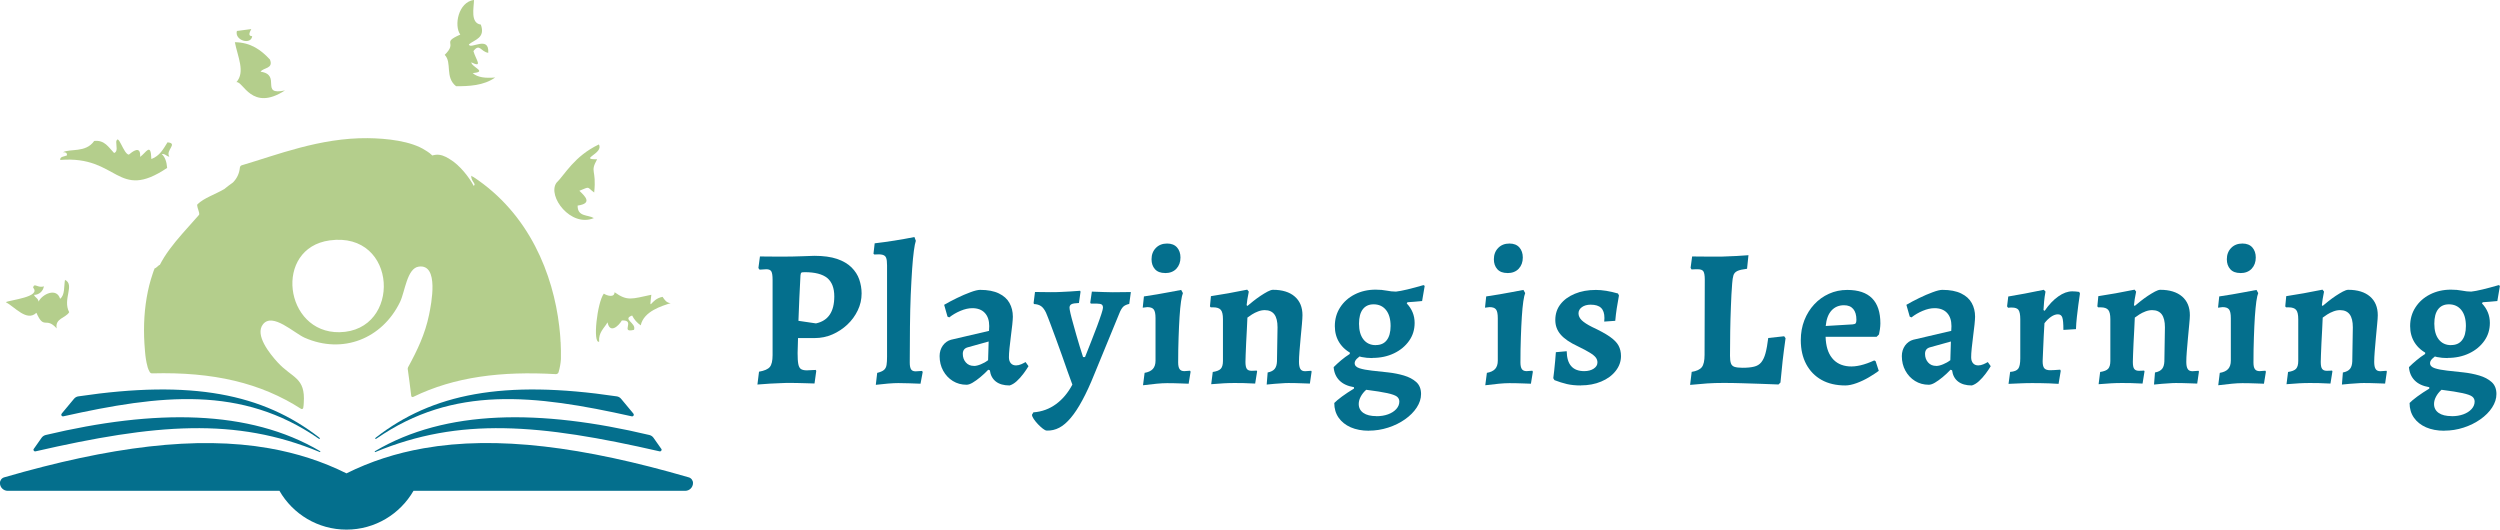 <?xml version="1.0" encoding="UTF-8"?> <svg xmlns="http://www.w3.org/2000/svg" id="Swatch_Info_Layer" data-name="Swatch Info Layer" viewBox="0 0 357.76 75.79"><defs><style> .cls-1 { fill: #fcee23; } .cls-2, .cls-3 { fill: #b4ce8c; } .cls-4 { fill: #046f8d; } .cls-3 { fill-rule: evenodd; } </style></defs><g><path class="cls-4" d="M108.62,53.19c.77-.13,1.29-.36,1.55-.68.26-.32.39-.88.39-1.69v-10.77c0-.6-.06-1-.18-1.21-.12-.21-.36-.31-.72-.31-.19,0-.51.02-.96.06l-.17-.23.22-1.66c.21,0,.51,0,.92.01.4,0,.85.01,1.33.01h1.31c.24,0,.6,0,1.06-.01.46,0,.93-.02,1.42-.04.49-.02,1.07-.04,1.75-.06,1.3,0,2.38.15,3.24.44.86.29,1.55.7,2.07,1.21.52.52.89,1.09,1.11,1.73s.34,1.31.34,2c0,.85-.18,1.65-.55,2.42-.37.77-.86,1.45-1.49,2.04-.63.59-1.34,1.06-2.14,1.41s-1.65.52-2.55.52h-2.37l-.06,2.14c0,.7.03,1.22.1,1.58.07.36.2.6.39.72.2.12.47.18.83.18.24,0,.67-.02,1.27-.06l.08.14-.25,1.8c-.53-.02-.98-.03-1.37-.04-.39,0-.77-.02-1.16-.03-.39,0-.71-.01-.97-.01-.36,0-.8,0-1.32.03-.53.02-1.04.04-1.55.07-.51.03-1.11.07-1.8.13l.23-1.86ZM116.77,46.28c1.75-.38,2.62-1.66,2.62-3.86,0-1.2-.34-2.08-1.01-2.64-.68-.55-1.75-.83-3.21-.83-.26,0-.43.02-.49.07-.07.05-.11.18-.13.41-.06,1.01-.11,2.08-.16,3.2-.05,1.12-.09,2.21-.13,3.28l2.51.37Z"></path><path class="cls-4" d="M125.33,55.08l.2-1.72c.45-.11.77-.25.97-.42.2-.17.32-.41.37-.72.05-.31.07-.7.07-1.17v-13.08c0-.49-.04-.85-.13-1.07-.08-.23-.26-.37-.52-.44-.26-.07-.66-.08-1.18-.04l-.11-.11.17-1.49c.94-.11,1.88-.24,2.83-.39.95-.15,1.9-.32,2.86-.51l.2.54c-.09.26-.19.74-.28,1.42-.09.69-.18,1.56-.25,2.63s-.14,2.3-.2,3.68-.09,2.89-.11,4.52c-.02,1.63-.03,3.35-.03,5.16,0,.45.06.77.18.97s.34.3.66.3l.93-.06.08.17-.31,1.66c-.49-.02-1.03-.04-1.63-.06-.6-.02-1.12-.03-1.55-.03-.39,0-.88.02-1.47.07-.58.05-1.17.11-1.75.18Z"></path><path class="cls-4" d="M144.47,55.16c-.83,0-1.48-.19-1.96-.56-.48-.38-.77-.91-.86-1.61l-.23-.08c-.36.38-.73.73-1.13,1.06s-.76.59-1.1.79c-.34.2-.63.3-.87.3-.73,0-1.39-.18-1.97-.54-.58-.36-1.04-.85-1.38-1.47-.34-.62-.51-1.32-.51-2.09,0-.58.16-1.08.46-1.51.31-.42.7-.7,1.17-.83l5.44-1.27.03-.68c0-.81-.21-1.44-.63-1.89-.42-.45-1.02-.68-1.79-.68-.53,0-1.09.13-1.69.38s-1.14.57-1.61.94l-.25-.11-.48-1.69c.54-.32,1.16-.64,1.83-.97.68-.33,1.32-.61,1.93-.83.61-.23,1.08-.34,1.39-.34,1.09,0,1.98.17,2.68.51.7.34,1.2.79,1.52,1.37.32.57.48,1.23.48,1.96,0,.24-.03.62-.08,1.13-.06.51-.12,1.06-.2,1.66-.08.6-.14,1.17-.2,1.72-.06.54-.08.98-.08,1.3,0,.36.09.64.27.85.18.21.43.31.75.31.24,0,.49-.06.75-.17.25-.11.46-.22.61-.31l.42.59c-.19.32-.43.68-.73,1.08-.3.4-.62.76-.96,1.07-.34.31-.68.51-1.01.61ZM139.37,52.37c.28,0,.62-.08,1-.24.39-.16.73-.35,1.03-.58l.08-2.68-3.02.84c-.45.13-.68.44-.68.93s.15.9.44,1.23c.29.33.67.49,1.14.49Z"></path><path class="cls-4" d="M149.77,61.61c-.13,0-.31-.09-.54-.27s-.46-.39-.69-.63c-.23-.25-.44-.49-.61-.75s-.25-.46-.25-.61l.2-.34c1.22-.09,2.3-.49,3.24-1.18s1.72-1.62,2.34-2.79c-.21-.54-.44-1.18-.69-1.9-.25-.72-.52-1.48-.8-2.28-.28-.8-.56-1.58-.85-2.35-.28-.77-.54-1.48-.79-2.13-.24-.65-.46-1.2-.65-1.65-.21-.43-.44-.74-.7-.92-.26-.18-.6-.28-1.01-.3l-.06-.14.2-1.58h.56c.26,0,.55,0,.86.01.31,0,.57.01.78.01.49,0,.98,0,1.48-.03s.95-.04,1.37-.07c.41-.03.88-.06,1.41-.1l.06.14-.23,1.61c-.55.02-.91.08-1.08.18-.18.1-.27.27-.27.49,0,.15.05.43.14.83.09.4.22.87.37,1.41s.3,1.08.46,1.65c.16.56.31,1.08.46,1.56s.32,1.02.51,1.62h.28c.28-.73.58-1.48.89-2.25.31-.77.59-1.5.84-2.18.25-.69.46-1.26.61-1.73s.23-.77.23-.9c0-.22-.06-.38-.18-.46-.12-.08-.34-.13-.66-.13h-.9l-.08-.14.23-1.58c.64.02,1.19.04,1.65.06.46.02.91.03,1.34.03.32,0,.65,0,1-.01.35,0,.66-.01.94-.01h.65l-.23,1.69c-.39.09-.69.23-.87.41s-.38.5-.56.97l-3.58,8.71c-.58,1.45-1.15,2.68-1.71,3.71-.55,1.02-1.1,1.86-1.65,2.51-.55.65-1.09,1.12-1.65,1.41-.55.29-1.15.43-1.79.41Z"></path><path class="cls-4" d="M163.78,53.36c.54-.09.94-.28,1.2-.56.25-.28.38-.68.38-1.18v-6.09c0-.6-.08-1.01-.25-1.24-.17-.23-.48-.34-.93-.34-.11,0-.33.03-.65.08l.17-1.61c.64-.09,1.27-.19,1.9-.3.63-.1,1.2-.21,1.72-.31.52-.1,1.08-.21,1.71-.32l.25.45c-.09.21-.18.61-.27,1.2-.08.59-.16,1.32-.21,2.2-.06.87-.1,1.87-.14,2.99-.04,1.12-.06,2.3-.06,3.54,0,.43.07.75.2.94.13.2.36.3.68.3.15,0,.42-.02.82-.06l.08.14-.28,1.72c-.41-.02-.79-.03-1.11-.04-.33,0-.67-.02-1.01-.03-.35,0-.67-.01-.97-.01-.45,0-.94.03-1.48.08-.54.06-1.19.13-1.96.22l.23-1.78ZM166.73,39.07c-.64,0-1.12-.18-1.45-.55-.33-.37-.49-.84-.49-1.42,0-.66.21-1.2.62-1.62s.95-.63,1.61-.63c.62,0,1.09.19,1.42.56.33.38.49.86.49,1.44,0,.66-.2,1.19-.59,1.61-.39.41-.93.62-1.61.62Z"></path><path class="cls-4" d="M181.42,53.3c.47-.09.8-.27,1-.52.2-.25.3-.61.32-1.06l.08-4.88c0-.83-.15-1.44-.45-1.85-.3-.4-.76-.61-1.38-.61-.3,0-.62.06-.94.18-.33.12-.62.27-.89.44-.26.17-.48.32-.65.45-.02.51-.05,1.08-.08,1.72s-.07,1.27-.1,1.9c-.03.63-.05,1.19-.07,1.68-.02.49-.03.84-.03,1.04,0,.49.07.82.2,1s.35.27.65.27c.13,0,.38,0,.76-.03l.06.11-.28,1.75c-.68-.04-1.25-.06-1.71-.07-.46,0-.88-.01-1.25-.01-.49,0-.99.01-1.51.04s-1.12.07-1.82.13l.22-1.75c.54-.08.93-.23,1.14-.45s.32-.6.32-1.13v-5.98c0-.64-.1-1.08-.3-1.32s-.56-.37-1.08-.37h-.37l-.11-.14.14-1.46c.86-.13,1.69-.27,2.48-.41.79-.14,1.69-.31,2.71-.52l.23.28c-.17.81-.27,1.46-.31,1.94l.11.11c.23-.19.5-.41.83-.68.33-.26.68-.52,1.04-.76s.71-.45,1.03-.62.57-.25.76-.25c1.33,0,2.37.32,3.11.96.74.64,1.11,1.53,1.11,2.68,0,.28-.03.71-.08,1.3s-.12,1.22-.18,1.92c-.07.7-.12,1.35-.17,1.97s-.07,1.11-.07,1.47c0,.47.07.81.2,1.03.13.22.36.32.68.32.17,0,.46-.02.87-.06l.06.11-.25,1.72c-.43-.02-.81-.03-1.13-.04s-.65-.02-.99-.03c-.34,0-.65-.01-.93-.01s-.6.01-.94.04c-.35.03-.69.05-1.03.07-.34.02-.72.06-1.16.11l.14-1.75Z"></path><path class="cls-4" d="M195.9,61.64c-1,0-1.87-.17-2.61-.49-.74-.33-1.32-.79-1.73-1.38-.41-.59-.62-1.29-.62-2.1.23-.24.6-.55,1.11-.93.52-.38,1.08-.75,1.71-1.13v-.2c-.9-.15-1.6-.47-2.09-.97-.49-.5-.76-1.13-.82-1.9.34-.34.7-.67,1.08-.99.38-.32.79-.62,1.23-.9v-.56l1.92.56c-.41.26-.72.5-.92.7-.2.21-.3.41-.3.62,0,.34.23.58.69.73s1.05.26,1.78.34,1.49.16,2.3.25,1.57.24,2.28.45c.71.21,1.3.52,1.76.93.46.41.69.99.69,1.72,0,.66-.21,1.3-.62,1.93-.41.63-.97,1.19-1.68,1.69-.71.5-1.5.89-2.4,1.18-.89.29-1.82.44-2.78.44ZM196.38,51.24c-1.07,0-2.01-.19-2.82-.58-.81-.38-1.43-.92-1.88-1.61-.44-.69-.66-1.48-.66-2.38,0-1,.25-1.89.76-2.68.51-.79,1.2-1.41,2.09-1.86s1.88-.68,2.99-.68c.6,0,1.13.05,1.58.14.45.09.89.14,1.33.14.38-.04.92-.14,1.63-.31.71-.17,1.48-.38,2.31-.62l.17.11-.37,2.17c-.36.04-.72.07-1.1.1-.38.03-.71.05-.99.07l-.11.17c.75.79,1.13,1.72,1.13,2.79,0,.96-.26,1.81-.79,2.56-.53.75-1.24,1.35-2.16,1.79-.91.44-1.95.66-3.11.66ZM196.98,59.56c.62,0,1.17-.09,1.66-.27.49-.18.88-.43,1.17-.75.29-.32.44-.68.44-1.07,0-.3-.12-.54-.35-.72-.24-.18-.69-.34-1.37-.49s-1.68-.31-3.02-.48c-.34.3-.6.63-.79.99-.19.36-.28.71-.28,1.04,0,.54.22.97.66,1.28.44.31,1.07.46,1.87.46ZM196.89,49.38c.68,0,1.2-.23,1.56-.7s.55-1.15.55-2.03c0-.98-.22-1.74-.65-2.28-.43-.54-1.02-.82-1.78-.82-.68,0-1.19.24-1.55.71-.36.47-.54,1.16-.54,2.06,0,.96.21,1.71.63,2.25.42.54,1.01.82,1.76.82Z"></path><path class="cls-4" d="M212.76,53.36c.54-.09.94-.28,1.2-.56.25-.28.38-.68.38-1.18v-6.09c0-.6-.08-1.01-.25-1.24-.17-.23-.48-.34-.93-.34-.11,0-.33.03-.65.08l.17-1.61c.64-.09,1.27-.19,1.9-.3.63-.1,1.2-.21,1.72-.31.52-.1,1.08-.21,1.71-.32l.25.45c-.09.21-.18.61-.27,1.2-.08.59-.16,1.32-.21,2.2-.06.87-.1,1.87-.14,2.99-.04,1.12-.06,2.3-.06,3.54,0,.43.07.75.2.94.13.2.36.3.68.3.15,0,.42-.02.82-.06l.08.14-.28,1.72c-.41-.02-.79-.03-1.11-.04-.33,0-.67-.02-1.01-.03-.35,0-.67-.01-.97-.01-.45,0-.94.03-1.48.08-.54.06-1.19.13-1.96.22l.23-1.78ZM215.72,39.07c-.64,0-1.12-.18-1.45-.55-.33-.37-.49-.84-.49-1.42,0-.66.21-1.2.62-1.62s.95-.63,1.61-.63c.62,0,1.09.19,1.42.56.33.38.49.86.49,1.44,0,.66-.2,1.19-.59,1.61-.39.41-.93.62-1.61.62Z"></path><path class="cls-4" d="M226.2,55.16c-.75,0-1.41-.07-1.97-.2s-1.16-.32-1.78-.56l-.17-.28c.04-.26.08-.62.13-1.07.05-.45.09-.92.14-1.4.05-.48.08-.9.1-1.25l1.55-.14c.02.96.23,1.67.65,2.14.41.47,1.03.71,1.86.71.54,0,1-.12,1.35-.35.36-.24.54-.53.54-.89,0-.26-.08-.5-.24-.71-.16-.21-.44-.44-.85-.69s-.98-.56-1.73-.92c-1.13-.53-1.94-1.08-2.45-1.68-.51-.59-.76-1.28-.76-2.07,0-.86.24-1.62.73-2.25.49-.64,1.17-1.14,2.06-1.51.88-.37,1.89-.55,3.02-.55.92,0,1.97.17,3.16.51l.14.28c-.13.7-.24,1.32-.32,1.87-.08.55-.16,1.14-.21,1.76l-1.58.11c.02-.26.03-.43.03-.51,0-.66-.16-1.14-.48-1.45-.32-.31-.82-.46-1.49-.46-.51,0-.93.12-1.25.35-.33.24-.49.53-.49.89s.16.69.46.99c.31.3.8.62,1.48.96,1.09.51,1.94.97,2.54,1.39.6.42,1.02.85,1.25,1.28.23.43.35.93.35,1.49,0,.77-.25,1.48-.76,2.13-.51.65-1.2,1.16-2.07,1.52-.87.37-1.85.55-2.92.55Z"></path><path class="cls-4" d="M242.07,53.22c.71-.11,1.2-.34,1.47-.68.26-.34.39-.92.39-1.75l.03-10.79c0-.58-.07-.97-.2-1.17-.13-.2-.4-.3-.82-.3-.17,0-.46,0-.87.03l-.14-.23.22-1.63c.23,0,.55,0,.99.01.43,0,.9.01,1.39.01h1.4c.32,0,.72,0,1.2-.03.48-.02.95-.04,1.42-.06.47-.02,1.02-.06,1.66-.11l-.2,1.94c-.64.08-1.1.18-1.39.32-.29.14-.48.35-.56.62-.08.27-.15.66-.18,1.17-.08,1.01-.14,2.11-.18,3.28-.05,1.17-.08,2.36-.1,3.57s-.03,2.37-.03,3.49c0,.47.04.83.13,1.08.08.25.26.42.52.51.26.08.64.13,1.13.13.68,0,1.23-.05,1.66-.16.43-.1.78-.31,1.03-.62.25-.31.46-.74.61-1.3.15-.55.28-1.28.39-2.18l2.28-.25.2.28c-.17,1.2-.31,2.28-.42,3.24-.11.96-.21,1.99-.31,3.1l-.28.28c-1.01-.04-1.92-.07-2.72-.1s-1.65-.06-2.56-.08c-.91-.03-1.78-.04-2.61-.04s-1.58.02-2.31.07c-.73.05-1.55.12-2.45.21l.23-1.89Z"></path><path class="cls-4" d="M264.08,55.16c-1.31,0-2.45-.26-3.4-.79-.95-.53-1.68-1.28-2.2-2.25-.52-.98-.78-2.12-.78-3.44,0-1.03.17-1.98.51-2.85s.81-1.62,1.41-2.27c.6-.65,1.31-1.16,2.11-1.52.81-.37,1.68-.55,2.62-.55,3.16,0,4.74,1.6,4.74,4.79,0,.28-.03.57-.07.87-.05.3-.09.54-.13.71l-.34.34h-7.3c.04,1.3.34,2.31.92,3.03.57.72,1.38,1.12,2.41,1.2s2.24-.21,3.63-.85l.2.11.45,1.38c-.38.28-.85.59-1.41.92-.56.33-1.15.61-1.75.83s-1.15.34-1.63.34ZM261.26,46.65l3.86-.23c.22-.02.37-.07.44-.16.06-.08.1-.25.1-.49,0-.68-.15-1.19-.45-1.55-.3-.36-.74-.54-1.32-.54-.73,0-1.33.25-1.79.75-.46.5-.74,1.24-.83,2.21Z"></path><path class="cls-4" d="M282.17,55.16c-.83,0-1.48-.19-1.96-.56s-.77-.91-.86-1.61l-.22-.08c-.36.38-.73.73-1.13,1.06s-.76.59-1.1.79c-.34.2-.63.3-.88.3-.73,0-1.39-.18-1.97-.54-.58-.36-1.04-.85-1.38-1.47s-.51-1.32-.51-2.09c0-.58.16-1.08.46-1.51.31-.42.7-.7,1.17-.83l5.44-1.27.03-.68c0-.81-.21-1.44-.63-1.89s-1.02-.68-1.79-.68c-.53,0-1.09.13-1.69.38s-1.14.57-1.61.94l-.25-.11-.48-1.69c.54-.32,1.16-.64,1.83-.97.68-.33,1.32-.61,1.93-.83.61-.23,1.07-.34,1.39-.34,1.09,0,1.98.17,2.68.51.7.34,1.2.79,1.52,1.37.32.57.48,1.23.48,1.96,0,.24-.03.62-.08,1.13-.06.51-.12,1.06-.2,1.66-.08.6-.14,1.17-.2,1.72s-.08.98-.08,1.3c0,.36.09.64.27.85.18.21.43.31.75.31.24,0,.49-.06.75-.17.25-.11.46-.22.61-.31l.42.59c-.19.32-.43.68-.73,1.08-.3.4-.62.76-.96,1.07-.34.31-.68.51-1.01.61ZM277.07,52.37c.28,0,.62-.08,1-.24.39-.16.73-.35,1.03-.58l.08-2.68-3.02.84c-.45.13-.68.44-.68.93s.15.9.44,1.23c.29.33.67.49,1.14.49Z"></path><path class="cls-4" d="M287.67,53.22c.56-.04.94-.19,1.14-.45.2-.26.3-.76.3-1.49v-5.61c0-.64-.09-1.08-.25-1.31-.17-.24-.49-.35-.96-.35-.11,0-.29,0-.54.03l-.14-.2.17-1.41c.81-.13,1.6-.27,2.37-.42.77-.15,1.67-.33,2.71-.54l.25.25c-.1.54-.16,1.02-.2,1.42-.04.4-.07.81-.09,1.23l.17.11c.6-.88,1.25-1.57,1.95-2.06.69-.49,1.36-.73,2-.73.3,0,.63.03.99.08l.11.23c-.09.62-.17,1.18-.24,1.69-.07.51-.13,1.06-.2,1.66-.07.6-.11,1.18-.13,1.75l-1.8.11c0-.9-.05-1.5-.16-1.79-.1-.29-.31-.44-.63-.44-.3,0-.62.11-.96.34s-.66.54-.96.93c-.04.66-.07,1.24-.1,1.75-.03.51-.05,1.02-.07,1.55-.02.53-.04.99-.06,1.38s-.03.65-.03.76c0,.49.08.83.24,1.01.16.19.45.28.86.28.26,0,.73-.03,1.41-.08l.08.17-.31,1.86c-.49-.04-.92-.06-1.31-.07-.38,0-.78-.02-1.2-.03-.41,0-.79-.01-1.13-.01-.56,0-1.12,0-1.66.03-.55.02-1.17.05-1.86.08l.23-1.72Z"></path><path class="cls-4" d="M308.41,53.3c.47-.09.8-.27,1-.52.2-.25.3-.61.32-1.06l.08-4.88c0-.83-.15-1.44-.45-1.85-.3-.4-.76-.61-1.38-.61-.3,0-.62.06-.94.18-.33.12-.62.27-.89.44s-.48.32-.65.45c-.02.51-.05,1.08-.08,1.72-.04.64-.07,1.27-.1,1.9-.03.63-.05,1.19-.07,1.68-.02.49-.03.84-.03,1.04,0,.49.06.82.2,1,.13.18.35.27.65.27.13,0,.38,0,.76-.03l.06.11-.28,1.75c-.68-.04-1.25-.06-1.71-.07-.46,0-.88-.01-1.25-.01-.49,0-.99.01-1.51.04-.52.03-1.12.07-1.82.13l.22-1.75c.54-.08.93-.23,1.14-.45.21-.23.32-.6.32-1.13v-5.98c0-.64-.1-1.08-.3-1.32s-.56-.37-1.08-.37h-.37l-.11-.14.14-1.46c.86-.13,1.69-.27,2.48-.41.79-.14,1.69-.31,2.71-.52l.22.28c-.17.81-.27,1.46-.31,1.94l.11.11c.23-.19.5-.41.83-.68.33-.26.68-.52,1.04-.76.37-.24.71-.45,1.03-.62.32-.17.57-.25.76-.25,1.33,0,2.37.32,3.12.96.74.64,1.11,1.53,1.11,2.68,0,.28-.03.71-.09,1.3s-.12,1.22-.18,1.92c-.06.7-.12,1.35-.17,1.97s-.07,1.11-.07,1.47c0,.47.06.81.2,1.03.13.22.36.32.68.32.17,0,.46-.02.87-.06l.06.11-.25,1.72c-.43-.02-.81-.03-1.13-.04-.32,0-.65-.02-.99-.03-.34,0-.65-.01-.93-.01s-.6.01-.94.04c-.35.03-.69.05-1.03.07s-.72.06-1.16.11l.14-1.75Z"></path><path class="cls-4" d="M317.66,53.36c.54-.09.95-.28,1.2-.56.25-.28.38-.68.38-1.18v-6.09c0-.6-.08-1.01-.25-1.24-.17-.23-.48-.34-.93-.34-.11,0-.33.03-.65.08l.17-1.61c.64-.09,1.27-.19,1.9-.3s1.2-.21,1.72-.31c.52-.1,1.09-.21,1.71-.32l.25.45c-.09.21-.18.61-.27,1.2-.08.59-.15,1.32-.21,2.2-.06.87-.1,1.87-.14,2.99-.04,1.12-.06,2.3-.06,3.54,0,.43.06.75.2.94.13.2.36.3.68.3.15,0,.42-.02.82-.06l.08.14-.28,1.72c-.41-.02-.79-.03-1.11-.04-.33,0-.67-.02-1.02-.03-.35,0-.67-.01-.97-.01-.45,0-.94.03-1.48.08-.54.06-1.19.13-1.96.22l.22-1.78ZM320.61,39.07c-.64,0-1.12-.18-1.45-.55-.33-.37-.49-.84-.49-1.42,0-.66.21-1.2.62-1.62.41-.42.95-.63,1.61-.63.62,0,1.09.19,1.42.56.33.38.49.86.49,1.44,0,.66-.2,1.19-.59,1.61-.39.41-.93.62-1.61.62Z"></path><path class="cls-4" d="M335.3,53.3c.47-.09.8-.27,1-.52.2-.25.3-.61.32-1.06l.08-4.88c0-.83-.15-1.44-.45-1.85-.3-.4-.76-.61-1.38-.61-.3,0-.62.06-.94.18-.33.12-.62.27-.89.44s-.48.32-.65.45c-.02.51-.05,1.08-.08,1.72-.04.64-.07,1.27-.1,1.9-.03.63-.05,1.19-.07,1.68-.02.49-.03.84-.03,1.04,0,.49.06.82.2,1,.13.18.35.27.65.27.13,0,.38,0,.76-.03l.06.11-.28,1.75c-.68-.04-1.25-.06-1.71-.07-.46,0-.88-.01-1.25-.01-.49,0-.99.01-1.51.04-.52.03-1.12.07-1.82.13l.22-1.75c.54-.08.93-.23,1.14-.45.21-.23.32-.6.32-1.13v-5.98c0-.64-.1-1.08-.3-1.32s-.56-.37-1.08-.37h-.37l-.11-.14.14-1.46c.86-.13,1.69-.27,2.48-.41.79-.14,1.69-.31,2.71-.52l.22.28c-.17.81-.27,1.46-.31,1.94l.11.11c.23-.19.5-.41.83-.68.33-.26.68-.52,1.04-.76.37-.24.71-.45,1.03-.62.32-.17.57-.25.76-.25,1.33,0,2.37.32,3.12.96.74.64,1.11,1.53,1.11,2.68,0,.28-.03.71-.09,1.3s-.12,1.22-.18,1.92c-.06.7-.12,1.35-.17,1.97s-.07,1.11-.07,1.47c0,.47.06.81.2,1.03.13.22.36.32.68.32.17,0,.46-.02.87-.06l.06.11-.25,1.72c-.43-.02-.81-.03-1.13-.04-.32,0-.65-.02-.99-.03-.34,0-.65-.01-.93-.01s-.6.01-.94.04c-.35.03-.69.05-1.03.07s-.72.06-1.16.11l.14-1.75Z"></path><path class="cls-4" d="M349.78,61.64c-1,0-1.87-.17-2.61-.49-.74-.33-1.32-.79-1.73-1.38s-.62-1.29-.62-2.1c.22-.24.6-.55,1.11-.93.52-.38,1.08-.75,1.71-1.13v-.2c-.9-.15-1.6-.47-2.09-.97-.49-.5-.76-1.13-.82-1.9.34-.34.7-.67,1.09-.99.38-.32.79-.62,1.23-.9v-.56l1.92.56c-.41.26-.72.5-.92.7-.2.21-.3.41-.3.62,0,.34.23.58.69.73.46.15,1.05.26,1.78.34.72.08,1.49.16,2.3.25.81.09,1.57.24,2.28.45.71.21,1.3.52,1.76.93.46.41.69.99.69,1.72,0,.66-.21,1.3-.62,1.93-.41.63-.97,1.19-1.68,1.69-.71.5-1.5.89-2.39,1.18-.89.29-1.82.44-2.78.44ZM350.26,51.24c-1.07,0-2.01-.19-2.82-.58-.81-.38-1.43-.92-1.88-1.61-.44-.69-.66-1.48-.66-2.38,0-1,.25-1.89.76-2.68.51-.79,1.2-1.41,2.09-1.86s1.88-.68,2.99-.68c.6,0,1.13.05,1.58.14s.89.14,1.32.14c.38-.04.92-.14,1.63-.31.71-.17,1.48-.38,2.31-.62l.17.11-.37,2.17c-.36.04-.72.07-1.1.1-.38.03-.71.05-.99.07l-.11.17c.75.79,1.13,1.72,1.13,2.79,0,.96-.26,1.81-.79,2.56-.53.75-1.24,1.35-2.16,1.79s-1.95.66-3.11.66ZM350.86,59.56c.62,0,1.17-.09,1.66-.27s.88-.43,1.17-.75c.29-.32.44-.68.44-1.07,0-.3-.12-.54-.35-.72s-.69-.34-1.37-.49c-.68-.15-1.68-.31-3.02-.48-.34.3-.6.63-.79.99-.19.36-.28.71-.28,1.04,0,.54.22.97.66,1.28.44.31,1.07.46,1.88.46ZM350.77,49.38c.68,0,1.2-.23,1.56-.7.37-.47.55-1.15.55-2.03,0-.98-.22-1.74-.65-2.28-.43-.54-1.03-.82-1.78-.82-.68,0-1.19.24-1.55.71s-.54,1.16-.54,2.06c0,.96.21,1.71.63,2.25.42.54,1.01.82,1.76.82Z"></path></g><g><path class="cls-1" d="M79.27,50.98s.01,0,.02,0h-.02s0,0,0,0Z"></path><g><g><path class="cls-3" d="M33.91,4.43l2.05-.27c-.26.5-.5,1,.13,1.02-.16,1.3-2.56.62-2.19-.76Z"></path><path class="cls-3" d="M38.63,8.52c.54,1.33-.93,1.13-1.34,1.74,3.06.44-.18,3.47,3.49,2.68-4.78,3.11-5.98-1.38-6.95-1.18,1.3-1.47.18-3.63-.22-5.72,2.29.03,3.76,1.12,5.02,2.48Z"></path><path class="cls-3" d="M67.1,6.36c.15.8,2.94-1.38,2.77,1.2-1.09-.16-1.21-1.42-2.12-.25.31,1.17,1.44,2.47-.31,1.61.1.75,2.38,1.34.2,1.54.73.65,1.89.74,3.22.63-1.64,1.18-3.8,1.25-5.59,1.25-1.64-1.28-.54-3.39-1.63-4.49,1.95-1.9-.58-1.66,2.23-2.9-.93-1.28-.29-4.66,1.96-4.96-.01,1.1-.56,3.31.98,3.53.68,1.91-.84,2.12-1.72,2.84Z"></path><path class="cls-3" d="M8.99,21.8c1.01-.58,3.28.12,4.49-1.63,1.51-.16,2.06.92,2.84,1.72.58-.16.31-.99.31-1.61.3-1.3,1.04,1.78,1.81,1.85.44-.38,1.74-1.44,1.61.32.84-.57,1.54-2.15,1.61.31,1.22-.46,1.72-1.45,2.31-2.39,1.58.14-.35,1.16.27,2.05-.43-.04-.58-.45-1.1-.38.46.4.71,1.08.78,1.99-7.21,4.85-6.94-1.82-15.3-1.14-.07-.5.58-.48.96-.65.04-.45-.27-.46-.59-.45Z"></path><path class="cls-3" d="M79.62,26.17c1.23-1.2,2.55-3.82,6.08-5.5.75,1.29-2.97,2.16-.25,2.12-1.08,1.96-.06,1.33-.42,4.76-1.11-.82-.53-.89-2.12-.25.82.79,1.92,1.81-.25,2.12-.03,1.64,1.48,1.28,2.32,1.79-3.28,1.38-6.68-3.12-5.36-5.04Z"></path><path class="cls-3" d="M4.74,41.17c.13-.79.68.12,1.54-.2-.1.7-.7,1.23-1.41,1.23.15.41.58.45.65.96.53-1.08,2.59-2.05,3.08-.4.71-.54.53-1.76.7-2.71,1.45.71-.38,2.76.6,4.63-.5.84-2.06.88-1.79,2.32-1.55-1.75-1.8.29-2.9-2.24-1.37,1.33-3.1-.85-4.38-1.52.63-.32,5.13-.74,3.9-2.08Z"></path><path class="cls-3" d="M93.21,42.17c-.3,2.69-.19.62,1.61.31.28.43.57.87,1.16.9-1.22.39-3.85,1.14-4.29,3.18-.52-.36-.95-.84-1.23-1.41-1.49.54.64,1.04.27,2.05-2.08.52.32-1.44-1.74-1.34-.52.87-1.72,1.9-2.05.27-.49.85-1.32,1.45-1.2,2.77-.95.31-.28-5.63.67-6.88.46.3,1.51.62,1.54-.2,1.85,1.32,2.45.95,5.27.36Z"></path></g><path class="cls-2" d="M80.22,48.96c-.01-.24-.03-.47-.04-.71-.01-.17-.03-.34-.04-.51-.03-.35-.06-.71-.11-1.06-.87-7.38-4.24-16.08-12.32-21.38,0,.01,0,.02,0,.03-.08-.06-.17-.13-.26-.19-.05.48.22.8.37,1.03.11.17.15.3-.03.43-.58-1.12-1.96-2.97-3.45-3.84-.66-.43-1.34-.69-1.99-.61-.21.03-.36.06-.48.1-.1-.1-.22-.2-.38-.33-.18-.14-.38-.27-.58-.39-2.07-1.37-5.62-1.73-8.27-1.76-6.87-.07-13.08,2.43-18.04,3.88-.15.04-.25.18-.27.34-.09.89-.45,1.56-.97,2.1-.02.02-.04.03-.06.05-.41.29-.81.59-1.2.91-.02.01-.03.02-.05.03-1.31.76-2.87,1.26-3.78,2.14-.17.16.13.79.22,1.2.03.15.04.27-.02.34-.83.94-1.63,1.82-2.38,2.68-1.3,1.49-2.44,2.93-3.24,4.51l.02-.04c-.1-.06-.54.51-.73.48-.03,0-.27.71-.29.78-.09.27-.18.55-.26.82-.17.56-.31,1.14-.43,1.71-.25,1.2-.41,2.42-.49,3.64-.08,1.28-.08,2.56,0,3.84.02.4.05.8.09,1.19.02.17.03.34.05.5.03.3.11.78.17,1.06.12.53.17.81.45,1.31.07.12.21.2.35.19,8.74-.23,15.51,1.35,21.31,5.08.17.08.28-.02.31-.16.04-.22.06-.46.07-.68.26-3.72-1.64-3.51-3.77-5.85-1.07-1.18-3.28-3.88-2.06-5.42,1.37-1.72,4.44,1.26,5.96,1.93,5.45,2.4,11.1.14,13.65-5.12.71-1.47.99-4.84,2.69-5.06,2.93-.39,1.78,5.34,1.46,6.9-.56,2.74-1.68,5.08-3,7.5-.04.08-.06.17-.05.26.18,1.28.35,2.56.5,3.84.01.13.16.21.28.15,5.94-2.9,12.64-3.7,20.4-3.26.19.01.36-.11.41-.29.19-.67.3-1.32.33-1.86.02-.78,0-1.6-.04-2.44ZM48.58,47.54c-7.91.13-9.46-12.03-1.4-13.14,9.8-1.34,10.34,12.99,1.4,13.14Z"></path></g><g><path class="cls-4" d="M4.84,64.23l1.11-1.58c.14-.2.35-.34.59-.4,15.6-3.71,29.12-3.69,39.28,2.32.06.04,0,.15-.06.12-12.06-5.02-23.5-4.04-40.68-.1-.21.05-.37-.19-.25-.36Z"></path><path class="cls-4" d="M98.56,68.31c-15.13-4.4-27.5-6-37.93-4.16-3.94.69-7.61,1.88-11.05,3.59-3.43-1.71-7.1-2.89-11.05-3.59-10.43-1.83-22.8-.23-37.93,4.16-.36.1-.61.44-.61.81,0,.62.5,1.12,1.12,1.12h38.88c1.91,3.32,5.49,5.55,9.59,5.55s7.68-2.24,9.59-5.55h38.88c.62,0,1.12-.5,1.12-1.12,0-.37-.25-.71-.61-.81Z"></path><path class="cls-4" d="M8.81,59.21l1.78-2.14c.16-.19.38-.32.63-.35,16.22-2.41,26.4-.38,34.48,5.91.14.11.08.27-.1.14-11.03-7.63-22.56-6.31-36.54-3.19-.22.05-.38-.2-.23-.37Z"></path><path class="cls-4" d="M94.63,64.23l-1.11-1.58c-.14-.2-.35-.34-.59-.4-15.6-3.71-29.12-3.69-39.28,2.32-.06.04,0,.15.06.12,12.06-5.02,23.5-4.04,40.68-.1.21.05.37-.19.25-.36Z"></path><path class="cls-4" d="M90.66,59.21l-1.78-2.14c-.16-.19-.38-.32-.63-.35-16.22-2.41-26.4-.38-34.48,5.91-.14.11-.08.27.1.14,11.03-7.63,22.56-6.31,36.54-3.19.22.05.38-.2.23-.37Z"></path></g></g></svg> 